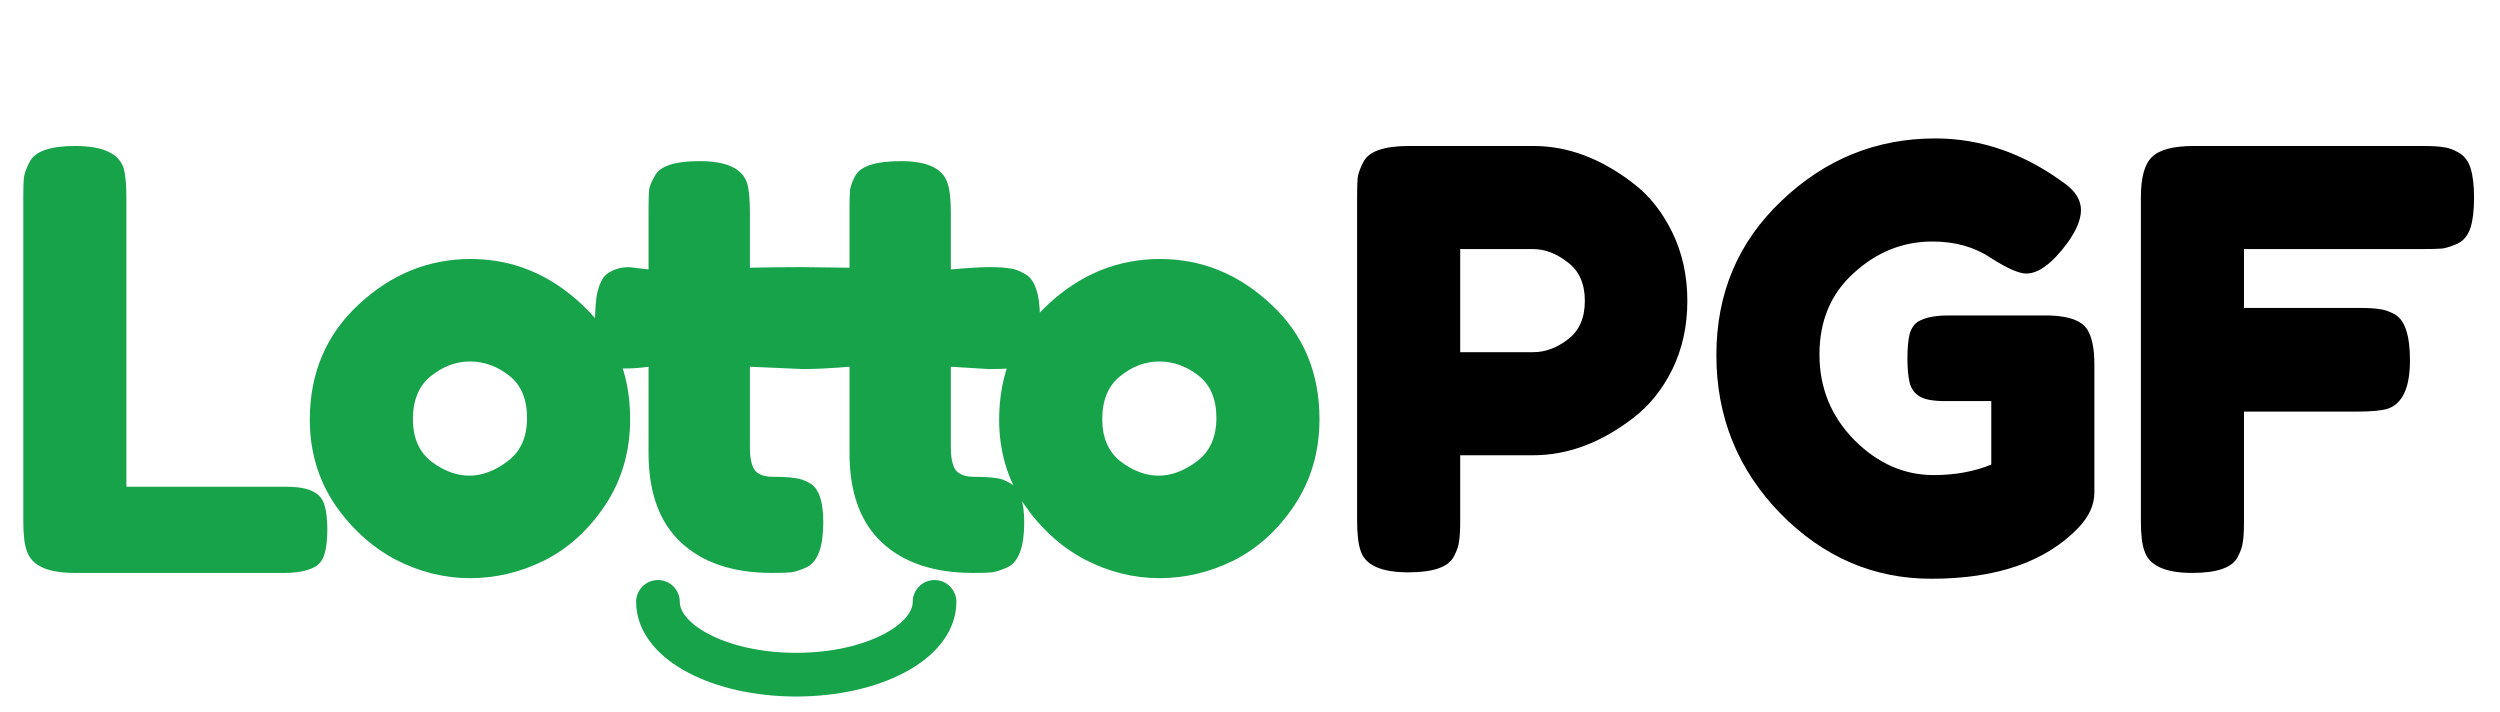 <svg width="144" height="41" viewBox="0 0 144 41" fill="none" xmlns="http://www.w3.org/2000/svg">
<path d="M53.83 34.668C53.83 36.987 50.269 38.861 45.864 38.861C41.459 38.861 37.898 36.987 37.898 34.668" stroke="#16A34A" stroke-width="2.516" stroke-linecap="round"/>
<path d="M7.28 28.035H16.405C17.143 28.035 17.68 28.124 18.015 28.303C18.351 28.46 18.574 28.717 18.686 29.075C18.798 29.433 18.854 29.914 18.854 30.517C18.854 31.099 18.798 31.569 18.686 31.927C18.574 32.284 18.384 32.53 18.116 32.664C17.691 32.888 17.11 33 16.371 33H4.294C2.729 33 1.812 32.575 1.543 31.725C1.409 31.367 1.342 30.797 1.342 30.014V11.361C1.342 10.847 1.353 10.467 1.375 10.221C1.42 9.952 1.532 9.651 1.711 9.315C2.024 8.711 2.896 8.409 4.328 8.409C5.893 8.409 6.821 8.823 7.112 9.651C7.224 10.031 7.28 10.612 7.28 11.395V28.035ZM17.845 24.177C17.845 21.493 18.784 19.279 20.663 17.534C22.541 15.79 24.689 14.918 27.104 14.918C29.519 14.918 31.655 15.79 33.512 17.534C35.368 19.256 36.296 21.459 36.296 24.143C36.296 26 35.815 27.655 34.853 29.108C33.892 30.54 32.718 31.602 31.331 32.295C29.967 32.967 28.547 33.302 27.07 33.302C25.594 33.302 24.163 32.944 22.776 32.228C21.39 31.49 20.215 30.417 19.254 29.008C18.314 27.576 17.845 25.966 17.845 24.177ZM24.856 26.592C25.572 27.129 26.299 27.398 27.037 27.398C27.775 27.398 28.513 27.118 29.251 26.559C29.989 26 30.358 25.172 30.358 24.076C30.358 22.98 30.011 22.164 29.318 21.627C28.625 21.09 27.875 20.822 27.07 20.822C26.265 20.822 25.516 21.102 24.823 21.661C24.129 22.22 23.783 23.047 23.783 24.143C23.783 25.217 24.14 26.033 24.856 26.592ZM56.949 21.258L54.768 21.124V25.754C54.768 26.358 54.857 26.794 55.036 27.062C55.238 27.33 55.596 27.465 56.11 27.465C56.647 27.465 57.049 27.487 57.318 27.532C57.608 27.554 57.899 27.655 58.19 27.834C58.727 28.124 58.995 28.874 58.995 30.081C58.995 31.49 58.682 32.351 58.056 32.664C57.72 32.821 57.418 32.922 57.15 32.967C56.904 32.989 56.535 33 56.043 33C53.806 33 52.062 32.419 50.809 31.256C49.557 30.093 48.931 28.37 48.931 26.089V21.124C47.857 21.213 46.962 21.258 46.247 21.258L43.194 21.124V25.754C43.194 26.358 43.283 26.794 43.462 27.062C43.664 27.33 44.021 27.465 44.536 27.465C45.073 27.465 45.475 27.487 45.743 27.532C46.034 27.554 46.336 27.655 46.649 27.834C47.164 28.124 47.421 28.874 47.421 30.081C47.421 31.49 47.108 32.351 46.482 32.664C46.146 32.821 45.844 32.922 45.576 32.967C45.33 32.989 44.961 33 44.469 33C42.232 33 40.488 32.419 39.235 31.256C37.983 30.093 37.356 28.37 37.356 26.089V21.124C36.909 21.191 36.44 21.225 35.947 21.225C35.478 21.225 35.075 21.035 34.74 20.654C34.427 20.274 34.27 19.625 34.27 18.709C34.27 17.792 34.326 17.132 34.438 16.729C34.55 16.304 34.706 16.002 34.907 15.823C35.265 15.533 35.713 15.387 36.249 15.387L37.356 15.521V12.066C37.356 11.552 37.368 11.171 37.39 10.925C37.435 10.679 37.547 10.411 37.726 10.12C38.016 9.561 38.877 9.282 40.309 9.282C41.83 9.282 42.735 9.695 43.026 10.523C43.138 10.881 43.194 11.451 43.194 12.234V15.421C44.245 15.399 45.24 15.387 46.18 15.387L48.931 15.421V12.066C48.931 11.552 48.942 11.171 48.964 10.925C49.009 10.679 49.109 10.411 49.266 10.12C49.579 9.561 50.452 9.282 51.883 9.282C53.404 9.282 54.298 9.695 54.567 10.523C54.701 10.881 54.768 11.451 54.768 12.234V15.521C55.752 15.432 56.49 15.387 56.982 15.387C57.496 15.387 57.877 15.41 58.123 15.454C58.391 15.477 58.682 15.577 58.995 15.756C59.599 16.047 59.901 16.908 59.901 18.34C59.901 19.748 59.599 20.61 58.995 20.923C58.66 21.079 58.358 21.18 58.089 21.225C57.843 21.247 57.463 21.258 56.949 21.258ZM57.551 24.177C57.551 21.493 58.49 19.279 60.369 17.534C62.247 15.79 64.394 14.918 66.81 14.918C69.225 14.918 71.361 15.79 73.218 17.534C75.074 19.256 76.002 21.459 76.002 24.143C76.002 26 75.521 27.655 74.559 29.108C73.598 30.54 72.424 31.602 71.037 32.295C69.673 32.967 68.252 33.302 66.776 33.302C65.3 33.302 63.869 32.944 62.482 32.228C61.096 31.49 59.921 30.417 58.96 29.008C58.02 27.576 57.551 25.966 57.551 24.177ZM64.562 26.592C65.278 27.129 66.005 27.398 66.743 27.398C67.481 27.398 68.219 27.118 68.957 26.559C69.695 26 70.064 25.172 70.064 24.076C70.064 22.98 69.717 22.164 69.024 21.627C68.331 21.09 67.582 20.822 66.776 20.822C65.971 20.822 65.222 21.102 64.529 21.661C63.835 22.22 63.489 23.047 63.489 24.143C63.489 25.217 63.846 26.033 64.562 26.592Z" fill="#16A34A"/>
<path d="M96.319 13.374C96.901 14.56 97.191 15.879 97.191 17.333C97.191 18.787 96.901 20.106 96.319 21.292C95.738 22.455 94.988 23.383 94.071 24.076C92.215 25.508 90.292 26.223 88.301 26.223H84.108V30.014C84.108 30.529 84.085 30.92 84.04 31.188C84.018 31.434 83.918 31.725 83.739 32.061C83.425 32.664 82.553 32.967 81.122 32.967C79.556 32.967 78.639 32.553 78.371 31.725C78.237 31.345 78.17 30.764 78.17 29.981V11.361C78.17 10.847 78.181 10.467 78.203 10.221C78.248 9.952 78.36 9.651 78.539 9.315C78.852 8.711 79.724 8.409 81.155 8.409H88.335C90.303 8.409 92.215 9.125 94.071 10.556C94.988 11.25 95.738 12.189 96.319 13.374ZM88.335 20.285C89.006 20.285 89.665 20.039 90.314 19.547C90.963 19.055 91.287 18.317 91.287 17.333C91.287 16.349 90.963 15.611 90.314 15.119C89.665 14.604 88.994 14.347 88.301 14.347H84.108V20.285H88.335ZM112.182 18.172H118.086C119.294 18.216 120.032 18.53 120.3 19.111C120.524 19.536 120.636 20.162 120.636 20.99V28.37C120.636 29.086 120.323 29.768 119.697 30.417C117.818 32.363 115 33.336 111.242 33.336C107.91 33.336 105.014 32.083 102.553 29.578C100.093 27.051 98.863 24.009 98.863 20.453C98.863 16.897 100.116 13.934 102.621 11.563C105.126 9.17 108.078 7.973 111.477 7.973C114.116 7.973 116.61 8.845 118.958 10.59C119.562 11.037 119.864 11.54 119.864 12.1C119.864 12.636 119.607 13.263 119.093 13.978C118.22 15.164 117.426 15.756 116.711 15.756C116.286 15.756 115.604 15.454 114.664 14.851C113.725 14.224 112.607 13.911 111.31 13.911C109.61 13.911 108.1 14.515 106.781 15.723C105.461 16.908 104.801 18.474 104.801 20.419C104.801 22.343 105.472 23.987 106.814 25.351C108.156 26.693 109.677 27.364 111.377 27.364C112.607 27.364 113.714 27.163 114.698 26.76V23.103H112.048C111.354 23.103 110.862 23.014 110.571 22.835C110.281 22.656 110.091 22.399 110.001 22.063C109.912 21.706 109.867 21.236 109.867 20.654C109.867 20.05 109.912 19.57 110.001 19.212C110.113 18.854 110.303 18.608 110.571 18.474C110.974 18.272 111.511 18.172 112.182 18.172ZM139.586 8.409C140.1 8.409 140.481 8.432 140.727 8.476C140.995 8.499 141.286 8.599 141.599 8.778C141.934 8.957 142.169 9.259 142.303 9.684C142.438 10.109 142.505 10.679 142.505 11.395C142.505 12.111 142.438 12.681 142.303 13.106C142.169 13.531 141.934 13.833 141.599 14.012C141.263 14.168 140.962 14.269 140.693 14.314C140.447 14.336 140.056 14.347 139.519 14.347H129.253V17.736H135.862C136.399 17.736 136.79 17.758 137.036 17.803C137.305 17.825 137.607 17.926 137.942 18.105C138.524 18.44 138.814 19.324 138.814 20.755C138.814 22.32 138.39 23.249 137.54 23.54C137.182 23.651 136.611 23.707 135.829 23.707H129.253V30.048C129.253 30.584 129.231 30.976 129.186 31.222C129.164 31.468 129.063 31.759 128.884 32.094C128.571 32.698 127.699 33 126.267 33C124.702 33 123.785 32.575 123.517 31.725C123.382 31.367 123.315 30.797 123.315 30.014V11.361C123.315 10.221 123.528 9.449 123.953 9.047C124.378 8.622 125.183 8.409 126.368 8.409H139.586Z" fill="black"/>
</svg>
